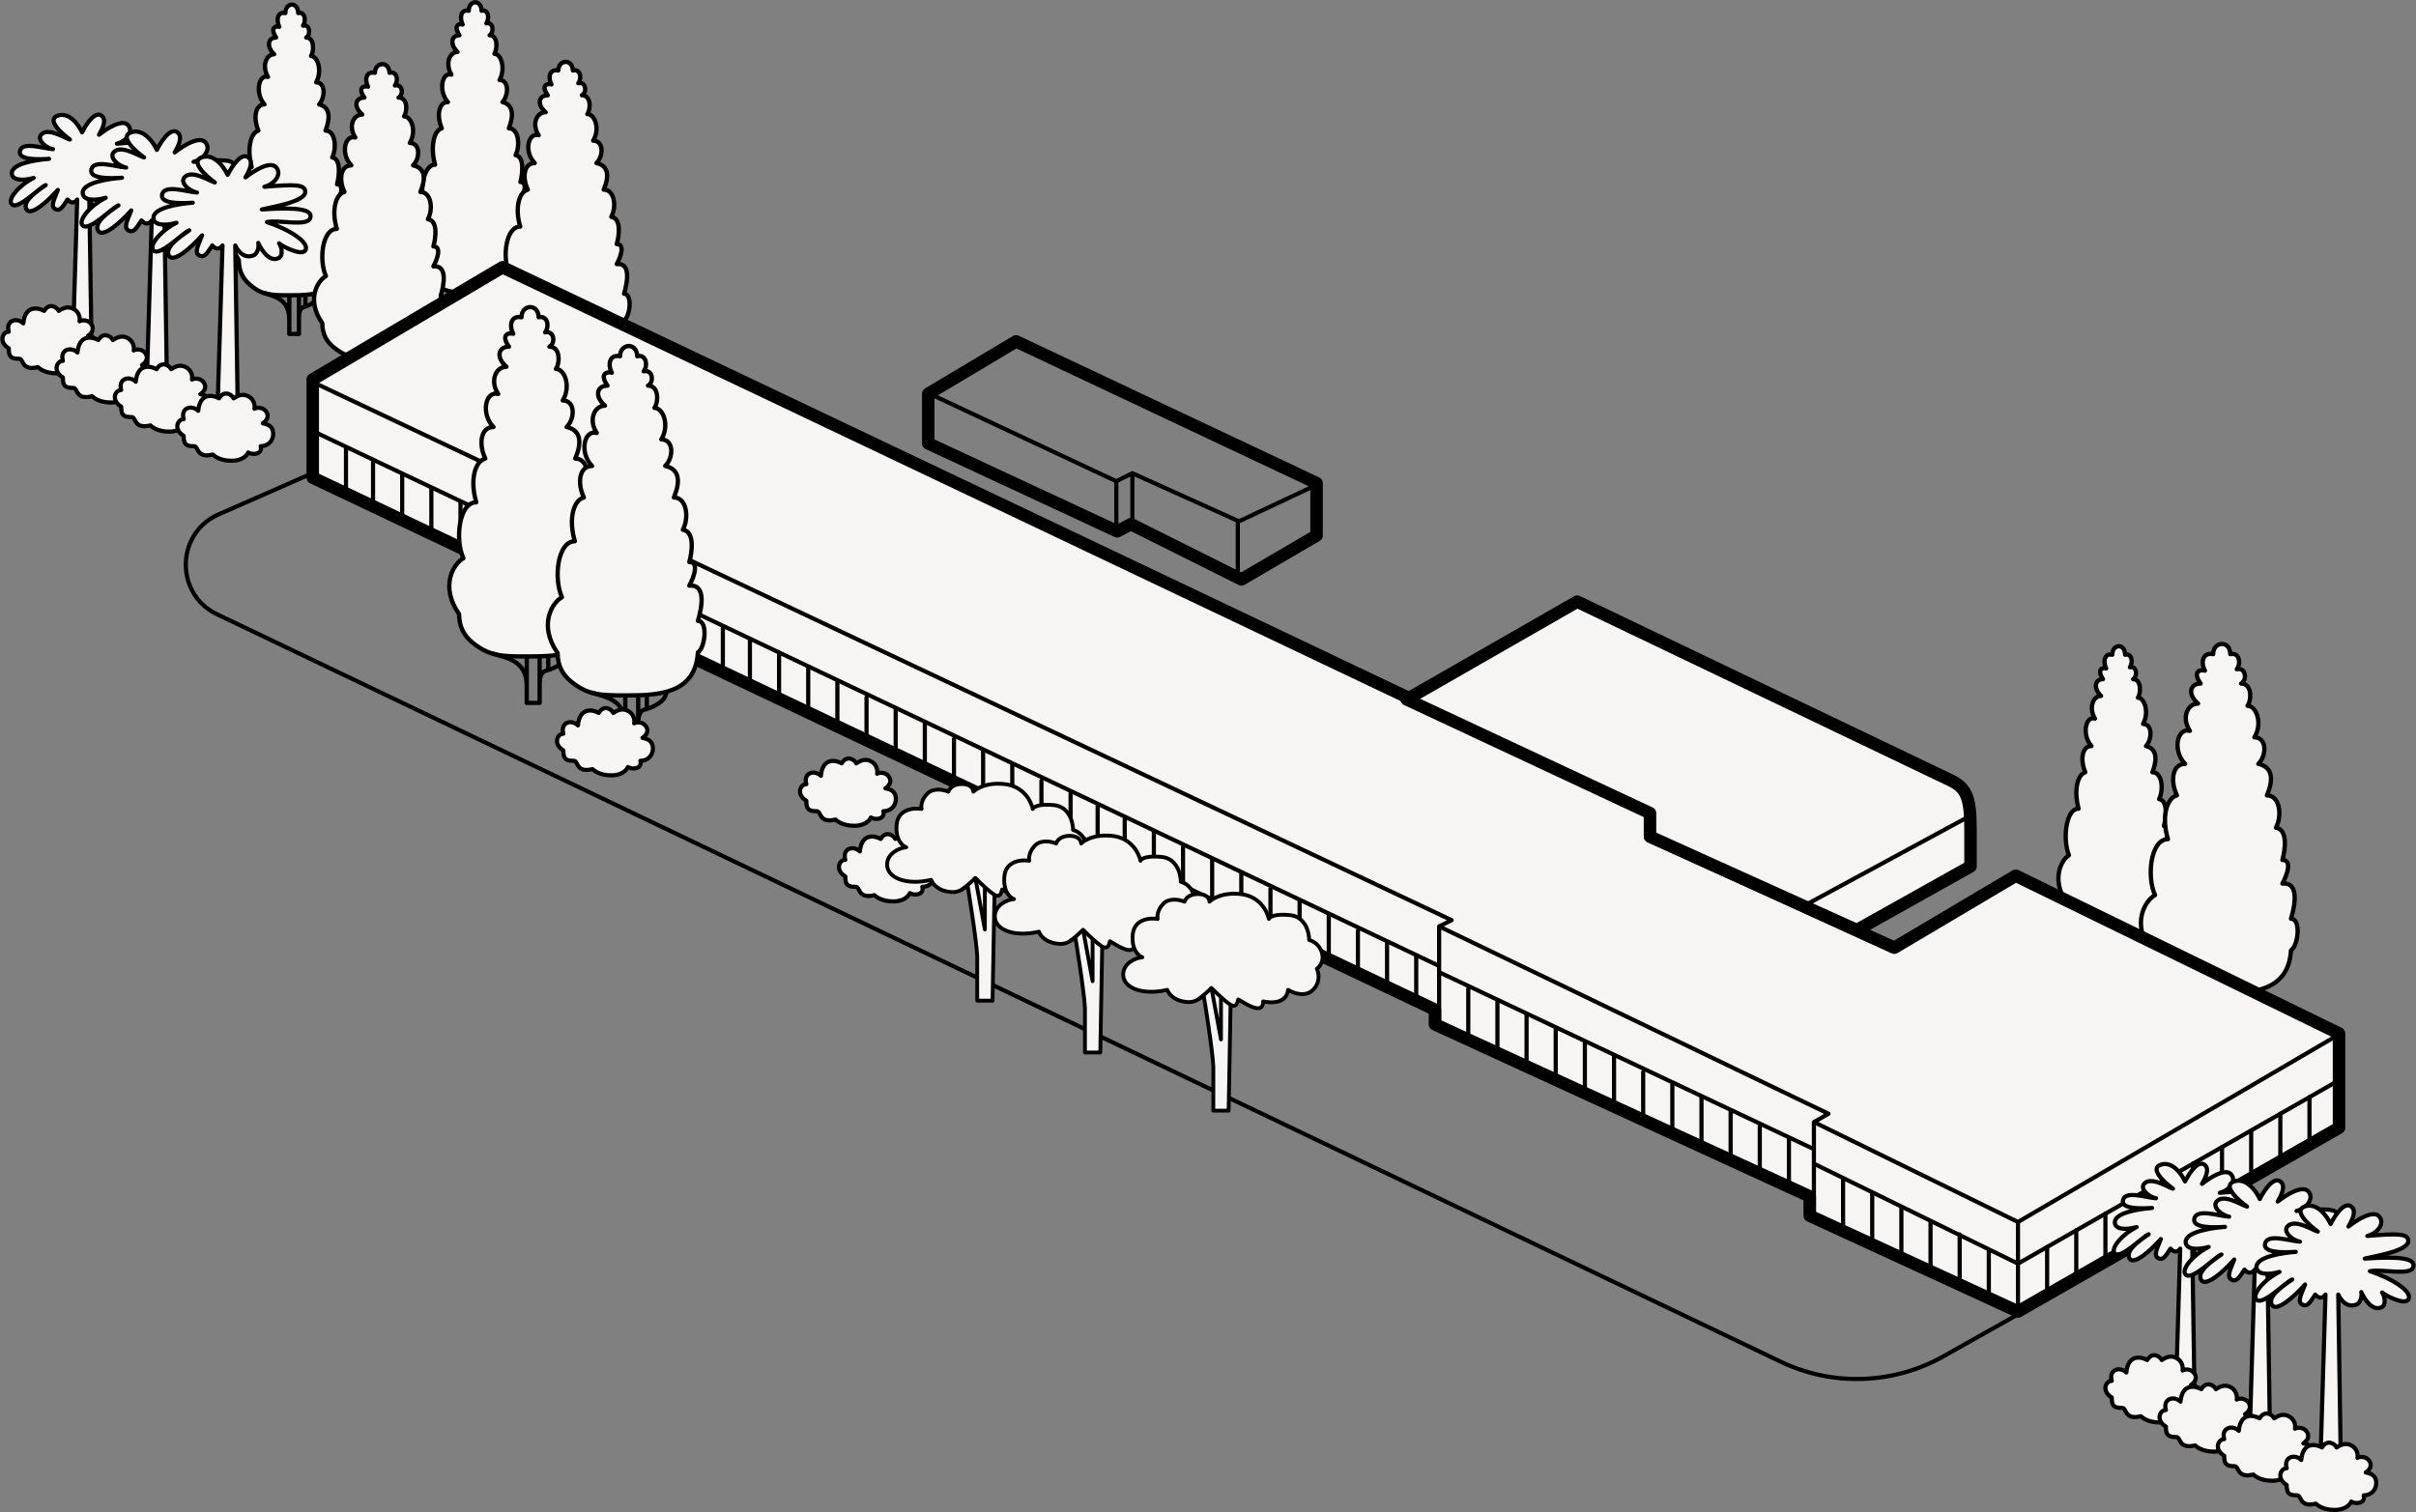 <?xml version="1.0" encoding="UTF-8"?> <svg xmlns="http://www.w3.org/2000/svg" width="1054" height="660" fill="none"><rect width="100%" height="100%" fill="#808080" stroke="none"/> <path d="M918.829 291.691c-1.4-2.857-.832-6.763 2.67-5.982 0-4.685 5.473-5.199 5.603.001 2.802-.78 3.632 3.125 2.101 5.469 2.932-.781 3.502 3.906 1.401 5.199 3.502 0 3.502 5.737 2.101 8.08 2.802 0 5.033 6.249 2.231 11.448 4.072 0 4.072 6.519 1.271 9.643 5.043 1.25 4.774 6.249 2.802 11.448 4.202 0 5.032 7.3 2.931 11.718 3.922.625 3.035 8.071 2.101 11.717 3.362 0 1.401 5.728 0 8.592 5.603-.625 4.073 8.08 2.801 12.767 3.373 0 2.335 9.886 0 11.449-.83 15.11-12.866 15.623-23.242 15.623h-.038c-8.377 0-12.577 0-18.171-5.2-2.49-2.313-4.201-5.468-4.201-10.155-6.304-10.154-1.868-18.226 1.4-20.309-2.802-6.874-1.4-20.31 4.201-20.31-2.1-7.812-.569-14.85 2.933-15.892-2.231-5.199-1.531-11.448 2.671-11.448-4.203-4.687-2.671-13.279 1.53-11.987-2.801-4.686-.832-9.893 2.672-9.893-3.504-3.385-2.672-7.291.832-7.291-2.801-4.375-.132-5.199 1.4-4.687Z" fill="#F7F4F4" stroke="#000" stroke-width="1.878" stroke-linejoin="round"></path> <path d="M912.01 407.765c4.202 1.562 11.206 2.344 11.206 11.718v6.248h4.201v-6.248c0-1.563-.074-4.863 2.101-5.469 2.801-.781 7.003-3.125 7.003-6.249M927.414 419.482v-10.936M930.217 408.546v5.468M923.213 408.546v11.717" stroke="#000" stroke-width="1.878" stroke-linejoin="round"></path> <path d="M121.829 11.691c-1.4-2.857-.832-6.763 2.67-5.982 0-4.685 5.473-5.199 5.603 0 2.802-.78 3.632 3.126 2.101 5.47 2.932-.781 3.502 3.905 1.401 5.199 3.502 0 3.502 5.737 2.101 8.08 2.802 0 5.033 6.25 2.231 11.449 4.072 0 4.072 6.518 1.271 9.642 5.043 1.25 4.774 6.249 2.802 11.448 4.202 0 5.032 7.3 2.931 11.718 3.922.624 3.035 8.071 2.101 11.717 3.362 0 1.401 5.728 0 8.592 5.603-.624 4.073 8.08 2.801 12.767 3.373 0 2.335 9.886 0 11.449-.83 15.11-12.866 15.623-23.242 15.623h-.038c-8.377 0-12.577 0-18.171-5.2-2.49-2.313-4.201-5.468-4.201-10.155-6.304-10.154-1.868-18.226 1.4-20.31-2.802-6.873-1.4-20.31 4.201-20.31-2.1-7.81-.569-14.849 2.933-15.89-2.231-5.2-1.531-11.449 2.671-11.449-4.203-4.687-2.671-13.28 1.53-11.987-2.801-4.686-.832-9.893 2.672-9.893-3.504-3.385-2.672-7.291.832-7.291-2.801-4.374-.132-5.2 1.4-4.687Z" fill="#F7F4F4" stroke="#000" stroke-width="1.878" stroke-linejoin="round"></path> <path d="M115.01 127.765c4.202 1.562 11.206 2.344 11.206 11.718v6.248h4.201v-6.248c0-1.563-.074-4.863 2.101-5.469 2.801-.781 7.003-3.125 7.003-6.249M130.414 139.482v-10.936M133.217 128.546v5.468M126.213 128.546v11.717" stroke="#000" stroke-width="1.878" stroke-linejoin="round"></path> <path d="M961.919 292.646c-1.877-3.433-1.115-8.127 3.579-7.188 0-5.632 7.336-6.248 7.51 0 3.755-.937 4.868 3.757 2.816 6.573 3.929-.939 4.694 4.694 1.878 6.248 4.694 0 4.694 6.894 2.816 9.711 3.755 0 6.745 7.51 2.99 13.758 5.459 0 5.459 7.833 1.704 11.588 6.759 1.502 6.399 7.51 3.756 13.758 5.632 0 6.744 8.772 3.928 14.081 5.257.751 4.068 9.701 2.816 14.082 4.508 0 1.878 6.884 0 10.326 7.508-.751 5.458 9.71 3.755 15.343 4.523 0 3.133 11.881 0 13.758-1.113 18.159-17.246 18.775-31.153 18.775h-.052c-11.228 0-16.857 0-24.356-6.248-3.336-2.781-5.63-6.572-5.63-12.204-8.451-12.204-2.505-21.904 1.877-24.408-3.756-8.261-1.877-24.407 5.631-24.407-2.815-9.388-.764-17.846 3.93-19.098-2.99-6.248-2.052-13.758 3.58-13.758-5.632-5.633-3.58-15.959 2.052-14.406-3.755-5.631-1.116-11.889 3.581-11.889-4.697-4.068-3.581-8.762 1.115-8.762-3.754-5.257-.177-6.248 1.877-5.633Z" fill="#F7F4F4" stroke="#000" stroke-width="1.878" stroke-linejoin="round"></path> <path d="M952.777 432.14c5.633 1.877 15.02 2.818 15.02 14.083v7.508h5.631v-7.508c0-1.878-.098-5.845 2.817-6.573 3.755-.939 9.387-3.755 9.387-7.51M973.426 446.221v-13.143M977.184 433.078v6.571M967.795 433.078v14.081" stroke="#000" stroke-width="1.878" stroke-linejoin="round"></path> <path d="M201.829 10.691c-1.4-2.857-.832-6.763 2.67-5.982 0-4.685 5.473-5.199 5.603 0 2.802-.78 3.632 3.126 2.101 5.47 2.932-.781 3.502 3.905 1.401 5.199 3.502 0 3.502 5.737 2.101 8.08 2.802 0 5.033 6.25 2.231 11.449 4.072 0 4.072 6.518 1.271 9.642 5.043 1.25 4.774 6.249 2.802 11.448 4.202 0 5.032 7.3 2.931 11.718 3.922.624 3.035 8.071 2.101 11.717 3.362 0 1.401 5.728 0 8.592 5.603-.624 4.073 8.08 2.801 12.767 3.373 0 2.335 9.886 0 11.449-.83 15.11-12.866 15.623-23.242 15.623h-.038c-8.377 0-12.577 0-18.171-5.2-2.49-2.313-4.201-5.468-4.201-10.155-6.304-10.154-1.868-18.226 1.4-20.31-2.802-6.873-1.4-20.31 4.201-20.31-2.1-7.81-.569-14.849 2.933-15.89-2.231-5.2-1.531-11.449 2.671-11.449-4.203-4.687-2.671-13.28 1.53-11.987-2.801-4.686-.832-9.893 2.672-9.893-3.504-3.385-2.672-7.291.832-7.291-2.801-4.374-.132-5.2 1.4-4.687Z" fill="#F7F4F4" stroke="#000" stroke-width="1.878" stroke-linejoin="round"></path> <path d="M195.01 126.765c4.202 1.562 11.206 2.344 11.206 11.718v6.248h4.201v-6.248c0-1.563-.074-4.863 2.101-5.469 2.801-.781 7.003-3.125 7.003-6.249M210.414 138.482v-10.936M213.217 127.546v5.468M206.213 127.546v11.717" stroke="#000" stroke-width="1.878" stroke-linejoin="round"></path> <path d="M240.555 36.826c-1.584-2.897-.941-6.857 3.019-6.065 0-4.751 6.19-5.271 6.337 0 3.168-.79 4.107 3.17 2.376 5.546 3.315-.793 3.96 3.96 1.584 5.27 3.96 0 3.96 5.818 2.376 8.194 3.168 0 5.691 6.336 2.523 11.607 4.605 0 4.605 6.61 1.437 9.777 5.702 1.267 5.399 6.336 3.169 11.608 4.752 0 5.69 7.4 3.314 11.88 4.435.633 3.432 8.184 2.376 11.88 3.802 0 1.584 5.808 0 8.712 6.336-.633 4.606 8.193 3.168 12.945 3.814 0 2.64 10.024 0 11.608-.939 15.32-14.55 15.84-26.284 15.84h-.043c-9.473 0-14.223 0-20.549-5.272-2.815-2.346-4.751-5.544-4.751-10.296-7.129-10.296-2.113-18.48 1.584-20.592-3.169-6.97-1.584-20.593 4.751-20.593-2.375-7.92-.644-15.056 3.316-16.112-2.523-5.272-1.731-11.608 3.02-11.608-4.752-4.752-3.02-13.464 1.731-12.154-3.168-4.75-.941-10.03 3.021-10.03-3.962-3.433-3.021-7.393.941-7.393-3.167-4.435-.149-5.272 1.584-4.752Z" fill="#F7F4F4" stroke="#000" stroke-width="1.878" stroke-linejoin="round"></path> <path d="M232.842 154.515c4.752 1.584 12.672 2.377 12.672 11.881v6.335h4.751v-6.335c0-1.584-.083-4.931 2.376-5.545 3.168-.792 7.92-3.168 7.92-6.336M250.264 166.395v-11.088M253.434 155.307v5.544M245.512 155.307v11.88" stroke="#000" stroke-width="1.878" stroke-linejoin="round"></path> <path d="M160.555 37.826c-1.584-2.897-.941-6.857 3.019-6.065 0-4.751 6.19-5.271 6.337 0 3.168-.79 4.107 3.17 2.376 5.546 3.315-.793 3.96 3.96 1.584 5.27 3.96 0 3.96 5.818 2.376 8.194 3.168 0 5.691 6.336 2.523 11.607 4.605 0 4.605 6.61 1.437 9.777 5.702 1.267 5.399 6.336 3.169 11.608 4.752 0 5.69 7.4 3.314 11.88 4.435.633 3.432 8.184 2.376 11.88 3.802 0 1.584 5.808 0 8.712 6.336-.633 4.606 8.193 3.168 12.945 3.814 0 2.64 10.024 0 11.608-.939 15.32-14.55 15.84-26.284 15.84h-.043c-9.473 0-14.223 0-20.549-5.272-2.815-2.346-4.751-5.544-4.751-10.296-7.129-10.296-2.113-18.48 1.584-20.592-3.169-6.97-1.584-20.593 4.751-20.593-2.375-7.92-.644-15.056 3.316-16.112-2.523-5.272-1.731-11.608 3.02-11.608-4.752-4.752-3.02-13.464 1.731-12.154-3.168-4.75-.941-10.03 3.021-10.03-3.962-3.433-3.021-7.393.941-7.393-3.167-4.435-.149-5.272 1.584-4.752Z" fill="#F7F4F4" stroke="#000" stroke-width="1.878" stroke-linejoin="round"></path> <path d="M152.842 155.515c4.752 1.584 12.672 2.377 12.672 11.881v6.335h4.751v-6.335c0-1.584-.083-4.931 2.376-5.545 3.168-.792 7.92-3.168 7.92-6.336M170.264 167.395v-11.088M173.434 156.307v5.544M165.512 156.307v11.88" stroke="#000" stroke-width="1.878" stroke-linejoin="round"></path> <path d="M40.021 157.188 38.965 87.06s2.513 5.986 7.4 4.184c1.975-.729 2.46-3.838 2.107-5.234 1.409 3.14 4.68 8.16 8.457 6.284 2.01-1 1.15-4.845.15-6.113 1.35 1.29 9.23 5.32 10.808 2.972 2.113-3.14-6.327-8.667-15.834-11.807 5.282-1.047 16.89 2.093 17.946-1.8.942-3.466-5.27-4.48-20.058-3.434 4.225-1.046 17.957-3.14 17.957-7.326 0-3.14-4.452-3.137-16.913-2.094 4.225-1.046 7.394-5.233 4.886-8.08-2.485-2.821-9.154 1.395-12.675 4.187 1.408-2.442 3.564-6.575 1.056-8.373-2.706-1.94-6.338 3.143-8.45 7.327-1.41-3.14-5.494-9-10.564-7.326-5.07 1.675 1.408 7.675 5.282 10.466-2.465-.698-9.657-5.533-12.6-2.094-1.794 2.094 1.684 5.583 5.205 6.28-4.577-.348-13.337-3.435-14.393.752-1.01 4.006 7.61 3.81 12.674 3.48-5.808.43-16.244 2.083-16.244 6.236 0 3.14 4.578 3.489 9.507 2.093-6.338 3.14-11.62 9.42-9.507 11.513 2.693 2.67 12.254-7.533 14.789-8.373-4.578 3.14-10.135 7.117-8.445 10.467 1.69 3.35 9.15-3.14 13.727-8.373-1.409 3.837-3.447 7.189-1.057 8.373 2.113 1.047 3.17-1.047 5.282-4.187 2.513 2.846 4.225 0 4.225 0l-2.112 70.128h8.45Z" fill="#F7F4F4" stroke="#000" stroke-width="1.817" stroke-linejoin="round"></path> <path d="m72.868 169.905-1.115-73.694s2.653 6.29 7.81 4.397c2.086-.766 2.597-4.033 2.225-5.5 1.487 3.3 4.94 8.576 8.927 6.603 2.123-1.051 1.214-5.091.159-6.424 1.424 1.356 9.742 5.59 11.408 3.124 2.23-3.3-6.678-9.109-16.713-12.408 5.575-1.1 17.827 2.2 18.943-1.89.993-3.644-5.563-4.71-21.173-3.61 4.46-1.1 18.955-3.3 18.955-7.699 0-3.3-4.7-3.297-17.853-2.2 4.46-1.1 7.805-5.5 5.158-8.491-2.623-2.965-9.663 1.467-13.38 4.4 1.487-2.567 3.762-6.91 1.115-8.799-2.857-2.038-6.69 3.303-8.92 7.7-1.487-3.3-5.798-9.458-11.15-7.699-5.352 1.76 1.486 8.066 5.575 10.999-2.602-.734-10.194-5.815-13.3-2.201-1.893 2.2 1.778 5.867 5.495 6.6-4.832-.366-14.078-3.61-15.193.79-1.067 4.21 8.032 4.004 13.378 3.657-6.131.452-17.146 2.189-17.146 6.552 0 3.3 4.831 3.667 10.035 2.2-6.69 3.3-12.265 9.9-10.035 12.099 2.842 2.804 12.934-7.917 15.61-8.8-4.832 3.3-10.699 7.48-8.914 11 1.784 3.519 9.657-3.3 14.489-8.8-1.487 4.034-3.638 7.555-1.115 8.8 2.23 1.1 3.345-1.1 5.575-4.4 2.653 2.99 4.46 0 4.46 0l-2.23 73.694h8.92Z" fill="#F7F4F4" stroke="#000" stroke-width="1.817" stroke-linejoin="round"></path> <path d="m103.751 180.805-1.115-73.693s2.653 6.29 7.811 4.396c2.085-.765 2.596-4.033 2.224-5.5 1.487 3.3 4.94 8.576 8.927 6.603 2.123-1.05 1.213-5.091.159-6.424 1.423 1.357 9.742 5.591 11.408 3.124 2.23-3.299-6.678-9.108-16.713-12.408 5.575-1.1 17.827 2.2 18.943-1.89.993-3.644-5.563-4.71-21.173-3.61 4.46-1.1 18.955-3.3 18.955-7.699 0-3.3-4.7-3.296-17.853-2.2 4.46-1.099 7.805-5.499 5.158-8.49-2.623-2.965-9.664 1.466-13.38 4.399 1.486-2.566 3.762-6.909 1.115-8.798-2.857-2.04-6.69 3.303-8.92 7.7-1.487-3.3-5.798-9.459-11.15-7.7-5.353 1.76 1.486 8.066 5.575 11-2.602-.734-10.194-5.816-13.3-2.202-1.894 2.201 1.778 5.867 5.495 6.6-4.832-.366-14.079-3.61-15.194.79-1.066 4.21 8.033 4.005 13.379 3.658-6.131.451-17.147 2.188-17.147 6.552 0 3.3 4.832 3.666 10.036 2.2-6.69 3.299-12.266 9.899-10.035 12.098 2.842 2.805 12.934-7.916 15.61-8.799-4.832 3.3-10.699 7.48-8.915 10.999 1.784 3.52 9.658-3.299 14.49-8.799-1.487 4.033-3.638 7.555-1.115 8.799 2.23 1.1 3.345-1.1 5.575-4.399 2.653 2.99 4.46 0 4.46 0l-2.23 73.693h8.92Z" fill="#F7F4F4" stroke="#000" stroke-width="1.817" stroke-linejoin="round"></path> <path d="M404.949 171.848v21.642l82.454 38.372 5.96-3.129 48.226 24.113 32.769-19.166v-22.877l-131.076-61.829-38.333 22.874Z" stroke="#000" stroke-width="5.45" stroke-linejoin="round"></path> <path d="m1020.42 450.984-141.034-68.841-52.99 31.411-106.518-48.596V354.65L219.231 116.631l-82.788 48.921v42.9L626.012 440.6v6.397l163.507 75.091v8.44l90.837 41.785 140.064-80.195v-41.134Z" fill="#F7F4F4" stroke="#000" stroke-width="5.45" stroke-linejoin="round"></path> <path d="m688.067 262.541-74.385 42.647 106.142 49.638v10.267l90.237 40.764 49.591-27.771v-16.442c0-13.929-1.965-17.952-8.926-21.247l-162.659-77.856Z" fill="#F7F4F4" stroke="#000" stroke-width="5.45" stroke-linejoin="round"></path> <path d="M10.18 141.118c.727-7.994 6.36-6.964 9.084-5.45 2.181-3.635 5.45-1.815 6.358.003 2.725-1.817 4.542-1.817 6.358-.909 2.68 1.34 3.028 4.237 2.725 5.449.909-.606 4.074-.939 5.45 1.819.909 1.82-.302 3.63-1.816 4.539 1.514.303 4.541.911 4.541 4.544 0 3.634-2.724 5.45-5.45 5.45.909 3.632-3.633 3.935-5.45 2.724-.303.908-2.18 3.635-7.267 3.635s-7.57-2.122-8.175-2.727c-7.267 1.819-6.145-3.632-8.176-3.632-3.633 0-4.54-.908-4.54-4.541-4.543-2.723-2.726-7.267 0-7.269-1.453-5.087 3.632-6.357 6.359-3.635Z" fill="#F7F4F4" stroke="#000" stroke-width="1.817" stroke-linejoin="round"></path> <path d="M33.798 153.836c.727-7.994 6.358-6.965 9.084-5.451 2.18-3.634 5.45-1.814 6.357.003 2.725-1.816 4.542-1.816 6.358-.908 2.68 1.34 3.028 4.237 2.726 5.449.908-.606 4.073-.94 5.45 1.818.908 1.82-.303 3.631-1.817 4.54 1.514.303 4.542.911 4.542 4.544 0 3.633-2.725 5.45-5.45 5.45.908 3.632-3.634 3.934-5.45 2.723-.303.909-2.18 3.636-7.268 3.636-5.087 0-7.57-2.122-8.175-2.727-7.267 1.818-6.145-3.632-8.175-3.632-3.634 0-4.541-.908-4.541-4.542-4.543-2.723-2.726-7.267 0-7.269-1.453-5.087 3.633-6.356 6.359-3.634Z" fill="#F7F4F4" stroke="#000" stroke-width="1.817" stroke-linejoin="round"></path> <path d="M59.233 166.551c.727-7.993 6.359-6.964 9.084-5.45 2.181-3.634 5.45-1.814 6.358.003 2.725-1.816 4.541-1.816 6.358-.908 2.68 1.339 3.028 4.236 2.725 5.448.909-.605 4.074-.939 5.45 1.819.909 1.82-.302 3.631-1.816 4.54 1.514.303 4.541.91 4.541 4.544 0 3.633-2.725 5.45-5.45 5.45.909 3.631-3.633 3.934-5.45 2.723-.303.908-2.18 3.636-7.267 3.636s-7.57-2.122-8.175-2.728c-7.267 1.819-6.145-3.631-8.176-3.631-3.633 0-4.541-.908-4.541-4.542-4.542-2.723-2.725-7.267 0-7.269-1.453-5.087 3.633-6.356 6.36-3.635Z" fill="#F7F4F4" stroke="#000" stroke-width="1.817" stroke-linejoin="round"></path> <path d="M86.483 179.269c.727-7.993 6.359-6.964 9.084-5.45 2.181-3.635 5.45-1.815 6.357.003 2.726-1.816 4.542-1.816 6.359-.908 2.68 1.339 3.028 4.236 2.725 5.448.909-.605 4.074-.939 5.45 1.819.909 1.82-.302 3.63-1.816 4.54 1.514.302 4.541.91 4.541 4.544 0 3.633-2.725 5.45-5.45 5.45.909 3.631-3.633 3.934-5.45 2.723-.303.908-2.18 3.635-7.267 3.635s-7.57-2.121-8.175-2.727c-7.267 1.819-6.145-3.631-8.176-3.631-3.633 0-4.541-.909-4.541-4.542-4.542-2.723-2.725-7.267 0-7.269-1.453-5.087 3.633-6.357 6.36-3.635ZM358.126 338.548c.727-7.994 6.359-6.965 9.084-5.451 2.181-3.634 5.449-1.814 6.357.003 2.725-1.816 4.542-1.816 6.359-.908 2.679 1.34 3.028 4.236 2.725 5.448.908-.605 4.073-.939 5.45 1.819.908 1.82-.303 3.631-1.817 4.54 1.514.303 4.542.91 4.542 4.544 0 3.633-2.725 5.45-5.45 5.45.908 3.632-3.634 3.934-5.45 2.723-.303.909-2.181 3.636-7.268 3.636-5.086 0-7.569-2.122-8.175-2.727-7.267 1.818-6.145-3.632-8.175-3.632-3.634 0-4.541-.908-4.541-4.542-4.543-2.723-2.726-7.267 0-7.269-1.453-5.087 3.633-6.356 6.359-3.634ZM375.126 371.548c.727-7.994 6.359-6.965 9.084-5.451 2.181-3.634 5.449-1.814 6.357.003 2.725-1.816 4.542-1.816 6.359-.908 2.679 1.34 3.028 4.236 2.725 5.448.908-.605 4.073-.939 5.45 1.819.908 1.82-.303 3.631-1.817 4.54 1.514.303 4.542.91 4.542 4.544 0 3.633-2.725 5.45-5.45 5.45.908 3.632-3.634 3.934-5.45 2.723-.303.909-2.181 3.636-7.268 3.636-5.086 0-7.569-2.122-8.175-2.727-7.267 1.818-6.145-3.632-8.175-3.632-3.634 0-4.541-.908-4.541-4.542-4.543-2.723-2.726-7.267 0-7.269-1.453-5.087 3.633-6.356 6.359-3.634Z" fill="#F7F4F4" stroke="#000" stroke-width="1.817" stroke-linejoin="round"></path> <path d="m135.492 166.271 497.787 235.267-5.45 2.726 169.865 81.753-6.358 3.633 89.02 43.602 139.884-81.753" stroke="#000" stroke-width="1.817" stroke-linecap="round" stroke-linejoin="round"></path> <path d="M627.832 404.264v43.601M791.336 489.651v43.602M136.4 188.071l491.429 233.451M627.832 424.248l163.507 77.212M791.336 507.818l89.02 43.602M880.357 533.253v37.243M150.934 195.34v19.984M315.352 273.459v19.984M478.855 351.578v19.984M162.744 200.789v19.984M327.16 278.908v19.984M490.666 357.029v19.984M175.463 206.24v19.984M339.875 284.359v19.985M503.385 362.479v19.984" stroke="#000" stroke-width="1.817" stroke-linejoin="round"></path> <path d="M188.18 213.507v18.167M352.594 291.626v18.167M516.102 369.746v18.168M200.898 218.956v18.167M365.311 297.077v18.168M528.816 375.196v18.168M213.611 226.224v18.167M378.029 304.344v18.167M541.533 380.647v18.168M226.33 231.674v18.167M390.746 309.793v18.167M554.252 387.914v18.167M640.547 431.516v20.892M716.85 467.852v20.892M239.047 237.125v18.167M403.465 315.244v18.168M566.969 393.363v18.168M653.264 436.967v19.984M729.566 473.301v19.984M804.055 515.086v19.984M277.201 255.292v18.167M441.615 333.411v18.168M605.119 411.53v18.168M691.418 455.134v19.984M767.721 491.468v19.984M842.205 533.253v19.984M251.766 244.392v18.167M416.18 322.511v18.167M579.687 398.814l.001 18.168M665.98 442.416V462.4M742.285 478.751v19.984M816.771 520.536v19.984M289.916 262.559v18.167M454.332 340.679v18.167M617.838 416.981v18.168M704.135 460.583v19.984M780.436 496.919v19.984M854.922 538.703v19.984M867.641 545.971v19.984M893.076 544.153v19.984M905.791 536.886v19.984M918.508 529.619v19.984M931.227 522.353v19.984M943.943 515.086v19.984M956.662 507.818v19.985M969.375 500.552v19.984M982.094 493.285v19.984M994.811 486.019v19.984M1007.53 478.751v19.984M264.482 249.841v18.167M428.896 327.962v18.167M592.404 406.081v18.167M678.699 448.774v20.893M755.002 485.108v20.893M829.486 526.894v20.892M302.633 268.008v18.167M467.051 346.129v18.167" stroke="#000" stroke-width="1.817" stroke-linecap="round" stroke-linejoin="round"></path> <path d="m880.357 551.421 139.893-79.937" stroke="#000" stroke-width="1.817" stroke-linejoin="round"></path> <path d="m957.474 615.006-1.056-70.127s2.513 5.985 7.4 4.183c1.975-.728 2.459-3.838 2.107-5.233 1.409 3.14 4.68 8.16 8.457 6.283 2.011-1 1.15-4.845.15-6.113 1.349 1.291 9.23 5.32 10.808 2.973 2.113-3.14-6.327-8.668-15.834-11.808 5.282-1.047 16.89 2.093 17.946-1.799.942-3.467-5.27-4.481-20.058-3.434 4.225-1.047 17.957-3.14 17.957-7.327 0-3.14-4.452-3.137-16.913-2.093 4.225-1.047 7.394-5.234 4.887-8.081-2.485-2.821-9.155 1.396-12.676 4.187 1.408-2.442 3.564-6.574 1.056-8.372-2.706-1.941-6.338 3.142-8.451 7.326-1.408-3.139-5.492-9-10.563-7.326-5.07 1.675 1.409 7.676 5.282 10.467-2.465-.698-9.657-5.534-12.601-2.095-1.793 2.095 1.685 5.583 5.206 6.281-4.577-.349-13.337-3.435-14.393.751-1.011 4.006 7.609 3.811 12.674 3.481-5.808.43-16.244 2.083-16.244 6.235 0 3.14 4.578 3.489 9.507 2.093-6.338 3.14-11.619 9.421-9.507 11.514 2.694 2.668 12.254-7.534 14.789-8.374-4.577 3.141-10.135 7.118-8.445 10.467 1.69 3.35 9.149-3.14 13.727-8.373-1.409 3.838-3.447 7.189-1.057 8.373 2.113 1.047 3.169-1.046 5.282-4.186 2.513 2.845 4.225 0 4.225 0l-2.112 70.127h8.45Z" fill="#F7F4F4" stroke="#000" stroke-width="1.817" stroke-linejoin="round"></path> <path d="m990.321 627.724-1.115-73.693s2.653 6.29 7.811 4.396c2.085-.766 2.596-4.033 2.225-5.5 1.488 3.3 4.938 8.576 8.928 6.603 2.12-1.051 1.21-5.091.16-6.424 1.42 1.357 9.74 5.591 11.41 3.124 2.23-3.299-6.68-9.108-16.72-12.408 5.58-1.1 17.83 2.2 18.94-1.89 1-3.644-5.56-4.709-21.17-3.609 4.46-1.1 18.96-3.3 18.96-7.7 0-3.299-4.7-3.296-17.86-2.2 4.46-1.099 7.81-5.499 5.16-8.491-2.62-2.964-9.661 1.467-13.378 4.4 1.487-2.566 3.762-6.909 1.115-8.798-2.857-2.039-6.69 3.302-8.92 7.699-1.487-3.299-5.798-9.458-11.15-7.698-5.352 1.76 1.487 8.065 5.575 10.998-2.602-.733-10.193-5.815-13.301-2.201-1.892 2.201 1.779 5.867 5.496 6.601-4.832-.367-14.078-3.611-15.193.789-1.067 4.209 8.032 4.004 13.378 3.658-6.131.451-17.146 2.188-17.146 6.552 0 3.299 4.831 3.666 10.035 2.199-6.69 3.3-12.265 9.9-10.035 12.099 2.842 2.805 12.934-7.916 15.61-8.799-4.832 3.3-10.698 7.479-8.914 10.999 1.784 3.52 9.657-3.3 14.489-8.799-1.487 4.033-3.638 7.555-1.115 8.799 2.23 1.1 3.345-1.1 5.575-4.399 2.653 2.99 4.46 0 4.46 0l-2.23 73.693h8.92Z" fill="#F7F4F4" stroke="#000" stroke-width="1.817" stroke-linejoin="round"></path> <path d="m1021.2 638.624-1.11-73.693s2.65 6.29 7.81 4.396c2.08-.765 2.6-4.033 2.22-5.499 1.49 3.299 4.94 8.575 8.93 6.602 2.12-1.05 1.21-5.09.16-6.423 1.42 1.356 9.74 5.59 11.41 3.124 2.23-3.3-6.68-9.109-16.72-12.409 5.58-1.099 17.83 2.2 18.95-1.89.99-3.643-5.57-4.709-21.18-3.609 4.46-1.1 18.96-3.3 18.96-7.699 0-3.3-4.7-3.297-17.85-2.2 4.46-1.099 7.8-5.5 5.16-8.491-2.63-2.965-9.67 1.466-13.39 4.399 1.49-2.566 3.77-6.908 1.12-8.798-2.86-2.039-6.69 3.303-8.92 7.699-1.49-3.299-5.8-9.458-11.15-7.698-5.35 1.76 1.49 8.066 5.57 10.998-2.6-.733-10.19-5.814-13.296-2.201-1.892 2.201 1.779 5.868 5.496 6.601-4.832-.367-14.078-3.61-15.193.789-1.067 4.21 8.032 4.005 13.373 3.658-6.126.452-17.141 2.189-17.141 6.552 0 3.3 4.831 3.666 10.035 2.2-6.69 3.3-12.265 9.899-10.035 12.099 2.842 2.804 12.934-7.917 15.611-8.799-4.833 3.299-10.7 7.479-8.916 10.999 1.784 3.519 9.656-3.3 14.486-8.8-1.48 4.033-3.63 7.555-1.11 8.8 2.23 1.099 3.34-1.1 5.57-4.4 2.66 2.99 4.46 0 4.46 0l-2.23 73.693h8.92ZM927.634 598.936c.726-7.993 6.358-6.964 9.083-5.45 2.182-3.635 5.45-1.815 6.358.003 2.725-1.816 4.542-1.816 6.358-.908 2.68 1.339 3.028 4.236 2.726 5.448.908-.605 4.073-.939 5.45 1.819.908 1.82-.303 3.63-1.817 4.54 1.514.302 4.542.91 4.542 4.544 0 3.633-2.725 5.45-5.45 5.45.908 3.631-3.634 3.934-5.451 2.723-.302.908-2.18 3.635-7.267 3.635s-7.569-2.121-8.175-2.727c-7.267 1.819-6.145-3.631-8.175-3.631-3.634 0-4.542-.909-4.542-4.542-4.542-2.723-2.725-7.267.001-7.269-1.453-5.087 3.632-6.357 6.359-3.635Z" fill="#F7F4F4" stroke="#000" stroke-width="1.817" stroke-linejoin="round"></path> <path d="M951.253 611.653c.727-7.994 6.359-6.964 9.084-5.45 2.181-3.635 5.449-1.815 6.357.003 2.725-1.817 4.542-1.817 6.359-.909 2.679 1.34 3.027 4.237 2.725 5.449.908-.606 4.073-.939 5.45 1.819.908 1.82-.303 3.63-1.817 4.539 1.514.303 4.542.911 4.542 4.544 0 3.634-2.725 5.451-5.45 5.451.908 3.631-3.634 3.934-5.45 2.723-.303.908-2.181 3.635-7.268 3.635-5.086 0-7.569-2.121-8.175-2.727-7.267 1.819-6.145-3.631-8.175-3.631-3.634 0-4.541-.909-4.541-4.542-4.543-2.723-2.726-7.267 0-7.269-1.453-5.087 3.633-6.357 6.359-3.635Z" fill="#F7F4F4" stroke="#000" stroke-width="1.817" stroke-linejoin="round"></path> <path d="M976.687 624.371c.726-7.994 6.358-6.964 9.083-5.45 2.181-3.635 5.45-1.815 6.358.003 2.725-1.817 4.541-1.817 6.358-.909 2.684 1.34 3.024 4.237 2.724 5.449.91-.606 4.08-.94 5.45 1.818.91 1.82-.3 3.631-1.82 4.54 1.52.303 4.55.911 4.55 4.544 0 3.634-2.73 5.45-5.45 5.45.9 3.632-3.64 3.935-5.454 2.723-.303.909-2.18 3.636-7.267 3.636s-7.57-2.122-8.175-2.727c-7.267 1.819-6.145-3.632-8.176-3.632-3.633 0-4.541-.908-4.541-4.541-4.542-2.724-2.725-7.267.001-7.269-1.453-5.087 3.632-6.357 6.359-3.635Z" fill="#F7F4F4" stroke="#000" stroke-width="1.817" stroke-linejoin="round"></path> <path d="M1003.94 637.089c.72-7.994 6.36-6.965 9.08-5.451 2.18-3.634 5.45-1.814 6.36.003 2.72-1.816 4.54-1.816 6.36-.908 2.68 1.34 3.02 4.236 2.72 5.448.91-.605 4.08-.939 5.45 1.819.91 1.82-.3 3.631-1.82 4.54 1.52.303 4.55.91 4.55 4.544 0 3.633-2.73 5.45-5.45 5.45.9 3.632-3.64 3.934-5.45 2.723-.31.909-2.18 3.636-7.27 3.636s-7.57-2.122-8.18-2.727c-7.26 1.818-6.14-3.632-8.17-3.632-3.635 0-4.543-.908-4.543-4.542-4.542-2.723-2.725-7.267.001-7.269-1.453-5.087 3.632-6.356 6.362-3.634Z" fill="#F7F4F4" stroke="#000" stroke-width="1.817" stroke-linejoin="round"></path> <path d="m407 172.5 80 37.5 7-3.5 46.5 21 34-16M540 253v-25M487 231.5V210M494 229.5V208" stroke="#000" stroke-width="1.817" stroke-linecap="round" stroke-linejoin="round"></path> <path d="M223.919 145.646c-1.877-3.433-1.115-8.127 3.579-7.188 0-5.632 7.336-6.248 7.51 0 3.755-.937 4.868 3.757 2.816 6.573 3.929-.939 4.694 4.694 1.878 6.248 4.694 0 4.694 6.894 2.816 9.711 3.755 0 6.745 7.51 2.99 13.758 5.459 0 5.459 7.833 1.704 11.588 6.759 1.502 6.399 7.51 3.756 13.758 5.632 0 6.744 8.772 3.928 14.081 5.257.751 4.068 9.701 2.816 14.082 4.506 0 1.878 6.884 0 10.326 7.51-.751 5.46 9.71 3.755 15.343 4.521 0 3.129 11.881 0 13.758-1.113 18.159-17.246 18.775-31.153 18.775h-.052c-11.228 0-16.857 0-24.356-6.248-3.336-2.781-5.63-6.572-5.63-12.204-8.451-12.204-2.505-21.904 1.877-24.408-3.756-8.261-1.877-24.407 5.631-24.407-2.815-9.388-.764-17.846 3.93-19.098-2.99-6.248-2.052-13.758 3.58-13.758-5.632-5.633-3.58-15.959 2.052-14.406-3.755-5.631-1.116-11.889 3.581-11.889-4.697-4.068-3.581-8.762 1.115-8.762-3.754-5.257-.177-6.248 1.877-5.633Z" fill="#F7F4F4" stroke="#000" stroke-width="1.878" stroke-linejoin="round"></path> <path d="M214.777 285.14c5.633 1.877 15.02 2.818 15.02 14.083v7.508h5.631v-7.508c0-1.878-.098-5.845 2.817-6.573 3.755-.939 9.387-3.755 9.387-7.51M235.426 299.221v-13.143M239.184 286.078v6.571M229.795 286.078v14.081" stroke="#000" stroke-width="1.878" stroke-linejoin="round"></path> <path d="M266.919 162.646c-1.877-3.433-1.115-8.127 3.579-7.188 0-5.632 7.336-6.248 7.51 0 3.755-.937 4.868 3.757 2.816 6.573 3.929-.939 4.694 4.694 1.878 6.248 4.694 0 4.694 6.894 2.816 9.711 3.755 0 6.745 7.51 2.99 13.758 5.459 0 5.459 7.833 1.704 11.588 6.759 1.502 6.399 7.51 3.756 13.758 5.632 0 6.744 8.772 3.928 14.081 5.257.751 4.068 9.701 2.816 14.082 4.506 0 1.878 6.884 0 10.326 7.51-.751 5.46 9.71 3.755 15.343 4.521 0 3.129 11.881 0 13.758-1.113 18.159-17.246 18.775-31.153 18.775h-.052c-11.228 0-16.857 0-24.356-6.248-3.336-2.781-5.63-6.572-5.63-12.204-8.451-12.204-2.505-21.904 1.877-24.408-3.756-8.261-1.877-24.407 5.631-24.407-2.815-9.388-.764-17.846 3.93-19.098-2.99-6.248-2.052-13.758 3.58-13.758-5.632-5.633-3.58-15.959 2.052-14.406-3.755-5.631-1.116-11.889 3.581-11.889-4.697-4.068-3.581-8.762 1.115-8.762-3.754-5.257-.177-6.248 1.877-5.633Z" fill="#F7F4F4" stroke="#000" stroke-width="1.878" stroke-linejoin="round"></path> <path d="M257.777 302.14c5.633 1.877 15.02 2.818 15.02 14.083v7.508h5.631v-7.508c0-1.878-.098-5.845 2.817-6.573 3.755-.939 9.387-3.755 9.387-7.51M278.426 316.221v-13.143M282.184 303.078v6.571M272.795 303.078v14.081" stroke="#000" stroke-width="1.878" stroke-linejoin="round"></path> <path d="m787.5 395 72-39M134 207.5l-38.583 16.95c-18.796 8.257-19.222 34.77-.7 43.625l682.159 326.153a76.996 76.996 0 0 0 71.009-2.382L884 571.5" stroke="#000" stroke-width="1.817" stroke-linecap="round" stroke-linejoin="round"></path> <path d="M252.126 316.548c.727-7.994 6.359-6.965 9.084-5.451 2.181-3.634 5.449-1.814 6.357.003 2.725-1.816 4.542-1.816 6.359-.908 2.679 1.34 3.028 4.236 2.725 5.448.908-.605 4.073-.939 5.45 1.819.908 1.82-.303 3.631-1.817 4.54 1.514.303 4.542.91 4.542 4.544 0 3.633-2.725 5.45-5.45 5.45.908 3.632-3.634 3.934-5.45 2.723-.303.909-2.181 3.636-7.268 3.636-5.086 0-7.569-2.122-8.175-2.727-7.267 1.818-6.145-3.632-8.175-3.632-3.634 0-4.541-.908-4.541-4.542-4.543-2.723-2.726-7.267 0-7.269-1.453-5.087 3.633-6.356 6.359-3.634Z" fill="#F7F4F4" stroke="#000" stroke-width="1.817" stroke-linejoin="round"></path> <path d="M422.135 386.471s3.904 23.701 4.183 30.951v19.24l6.692.001.837-46.143c1.394.557 2.676.969 3.346-2.377 2.23 1.115 10.874 7.529 10.874.836 3.346.837 10.206 1.004 10.875-5.019 2.231 1.394 7.529 3.346 10.875 0s2.51-7.529 1.673-9.202c.837-.557 2.51-2.342 2.51-5.019 0-3.346-2.51-6.692-5.856-7.529 0-3.346-1.673-10.206-8.365-10.875-6.693-.669-8.923.837-9.202 1.673-.837-3.625-4.182-10.037-12.548-10.875-7.991-.8-12.27 2.231-13.385 3.346 0-1.115-1.004-3.346-5.019-3.346-4.016 0-5.577 2.231-5.856 3.346-1.952-.837-6.525-1.84-9.202.837-2.677 2.677-2.789 5.577-2.51 6.692-3.346-.558-10.205 0-10.875 6.692-.669 6.693 2.51 9.481 4.183 10.039-3.346.279-8.365 2.844-8.365 7.529 0 5.856 8.365 9.202 19.241 6.692.557 1.673 2.754 4.232 6.692 5.019 4.183.837 5.856 0 9.202-2.508Z" fill="#F7F4F4" stroke="#000" stroke-width="1.673" stroke-linejoin="round"></path> <path d="M419.625 388.145c1.115-.557 4.183-3.346 5.856-5.019 2.509 2.51 5.856 5.722 8.365 7.395" stroke="#000" stroke-width="1.673" stroke-linejoin="round"></path> <path d="m425.477 382.989 4.182 22.587v-18.404" stroke="#000" stroke-width="1.673" stroke-linejoin="round"></path> <path d="M469.135 409.078s3.904 23.701 4.183 30.951v19.241h6.692l.837-46.143c1.394.558 2.676.969 3.346-2.377 2.23 1.116 10.874 7.529 10.874.837 3.346.836 10.206 1.004 10.875-5.019 2.231 1.394 7.529 3.346 10.875 0 3.346-3.347 2.51-7.529 1.673-9.202.837-.558 2.51-2.343 2.51-5.02 0-3.346-2.51-6.692-5.856-7.529 0-3.346-1.673-10.205-8.365-10.875-6.693-.669-8.923.837-9.202 1.673-.837-3.625-4.182-10.037-12.548-10.875-7.991-.8-12.27 2.231-13.385 3.346 0-1.115-1.004-3.346-5.019-3.346-4.016 0-5.577 2.231-5.856 3.346-1.952-.836-6.525-1.84-9.202.837-2.677 2.677-2.789 5.577-2.51 6.692-3.346-.557-10.205 0-10.875 6.693-.669 6.692 2.51 9.481 4.183 10.038-3.346.279-8.365 2.845-8.365 7.529 0 5.856 8.365 9.202 19.241 6.693.557 1.673 2.754 4.231 6.692 5.019 4.183.836 5.856 0 9.202-2.509Z" fill="#F7F4F4" stroke="#000" stroke-width="1.673" stroke-linejoin="round"></path> <path d="M466.625 410.753c1.115-.558 4.183-3.347 5.856-5.02 2.509 2.51 5.856 5.722 8.365 7.395" stroke="#000" stroke-width="1.673" stroke-linejoin="round"></path> <path d="m472.477 405.597 4.182 22.586v-18.404" stroke="#000" stroke-width="1.673" stroke-linejoin="round"></path> <path d="M525.135 434.471s3.904 23.701 4.183 30.951v19.24l6.692.001.837-46.143c1.394.557 2.676.969 3.346-2.377 2.23 1.115 10.874 7.529 10.874.836 3.346.837 10.206 1.004 10.875-5.019 2.231 1.394 7.529 3.346 10.875 0s2.51-7.529 1.673-9.202c.837-.557 2.51-2.342 2.51-5.019 0-3.346-2.51-6.692-5.856-7.529 0-3.346-1.673-10.206-8.365-10.875-6.693-.669-8.923.837-9.202 1.673-.837-3.625-4.182-10.037-12.548-10.875-7.991-.8-12.27 2.231-13.385 3.346 0-1.115-1.004-3.346-5.019-3.346-4.016 0-5.577 2.231-5.856 3.346-1.952-.837-6.525-1.84-9.202.837-2.677 2.677-2.789 5.577-2.51 6.692-3.346-.558-10.205 0-10.875 6.692-.669 6.693 2.51 9.481 4.183 10.039-3.346.279-8.365 2.844-8.365 7.529 0 5.856 8.365 9.202 19.241 6.692.557 1.673 2.754 4.232 6.692 5.019 4.183.837 5.856 0 9.202-2.508Z" fill="#F7F4F4" stroke="#000" stroke-width="1.673" stroke-linejoin="round"></path> <path d="M522.625 436.145c1.115-.557 4.183-3.346 5.856-5.019 2.509 2.51 5.856 5.722 8.365 7.395" stroke="#000" stroke-width="1.673" stroke-linejoin="round"></path> <path d="m528.477 430.989 4.182 22.587v-18.404" stroke="#000" stroke-width="1.673" stroke-linejoin="round"></path> </svg> 